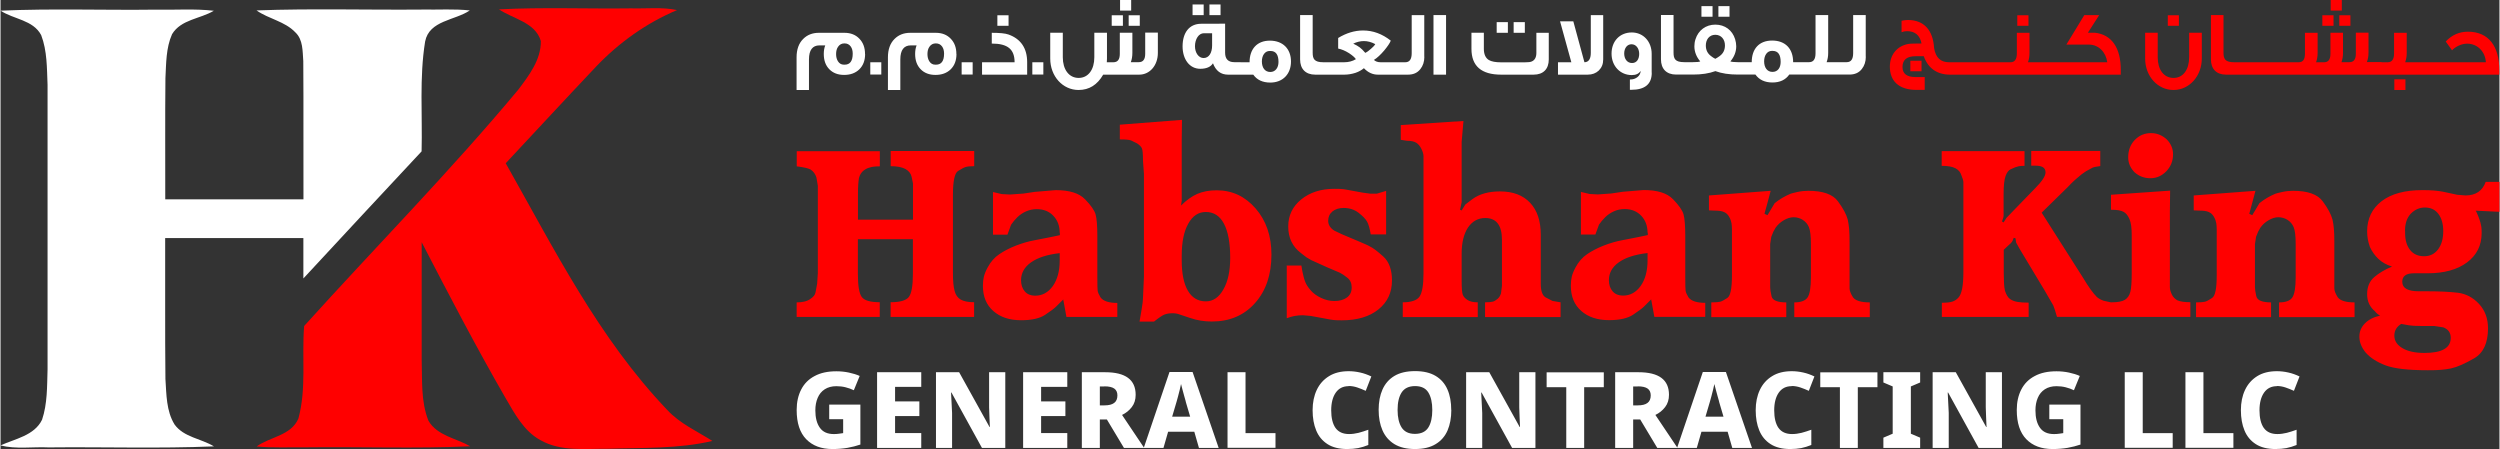 <?xml version="1.0" encoding="UTF-8"?>
<!DOCTYPE svg PUBLIC "-//W3C//DTD SVG 1.1//EN" "http://www.w3.org/Graphics/SVG/1.1/DTD/svg11.dtd">
<!-- Creator: CorelDRAW Standard 2024 (Evaluation Version) -->
<svg xmlns="http://www.w3.org/2000/svg" xml:space="preserve" width="4.454in" height="0.8in" version="1.1" style="shape-rendering:geometricPrecision; text-rendering:geometricPrecision; image-rendering:optimizeQuality; fill-rule:evenodd; clip-rule:evenodd"
viewBox="0 0 290.22 52.15"
 xmlns:xlink="http://www.w3.org/1999/xlink"
 xmlns:xodm="http://www.corel.com/coreldraw/odm/2003">
 <rect x="0" y="0" width="290.22" height="52.15" fill="#333333" stroke="none"/>
 <defs>
  <style type="text/css">
   <![CDATA[
    .fil1 {fill:red;fill-rule:nonzero}
    .fil0 {fill:white;fill-rule:nonzero}
   ]]>
  </style>
 </defs>
 <g id="__x0023_Layer_x0020_1">
  <g id="_1443552851680">
   <path class="fil0" d="M-0 1.24c6,-0.27 12.02,-0.04 18.03,-0.12 2.25,0.05 4.5,-0.13 6.74,0.13 -1.58,0.95 -3.81,1 -4.85,2.72 -0.71,1.6 -0.68,3.4 -0.77,5.11 -0.05,4.69 -0.01,9.38 -0.02,14.07 5.35,0 10.7,-0.01 16.05,0 -0.02,-5.34 0.02,-10.69 -0.02,-16.04 -0.09,-1.14 -0.01,-2.5 -0.92,-3.35 -1.22,-1.29 -3.09,-1.55 -4.51,-2.55 6.44,-0.24 12.91,-0.04 19.36,-0.1 1.8,0.03 3.61,-0.09 5.41,0.1 -1.71,1.17 -4.71,1.15 -5.19,3.61 -0.68,4.21 -0.3,8.51 -0.41,12.76 -4.58,4.92 -9.17,9.82 -13.73,14.76 0,-1.57 -0.01,-3.13 0,-4.69 -5.35,0 -10.7,0.01 -16.05,0 0.02,5.46 -0.03,10.91 0.03,16.37 0.12,1.78 0.09,3.71 1.06,5.28 1.08,1.49 3.08,1.63 4.57,2.54 -6.39,0.27 -12.79,0.05 -19.18,0.12 -1.87,-0.09 -3.78,0.23 -5.61,-0.23 1.7,-0.77 3.93,-1.14 4.83,-2.98 0.63,-1.87 0.58,-3.89 0.64,-5.85 0.01,-11.02 0.01,-22.04 0,-33.05 -0.08,-1.93 -0.04,-3.94 -0.74,-5.77 -0.94,-1.78 -3.21,-1.83 -4.73,-2.85z"/>
   <path class="fil1" d="M57.87 1.09c5.11,-0.27 10.24,-0.05 15.36,-0.12 1.78,0.05 3.58,-0.17 5.34,0.2 -3.56,1.5 -6.74,3.77 -9.4,6.56 -3.52,3.72 -7,7.49 -10.5,11.23 5.61,9.93 10.8,20.32 18.75,28.64 1.46,1.59 3.46,2.47 5.25,3.61 -3.98,0.94 -8.12,0.77 -12.18,0.91 -2.61,-0.02 -5.43,0.35 -7.8,-1.01 -1.93,-1.05 -2.98,-3.08 -4.05,-4.9 -3.42,-5.93 -6.58,-12 -9.73,-18.08 -0.01,4.52 0,9.03 -0,13.55 0.08,2.4 -0.12,4.92 0.79,7.19 1.03,1.75 3.22,2.02 4.85,2.96 -6.33,0.29 -12.69,0.04 -19.04,0.12 -1.92,-0.02 -3.85,0.08 -5.77,-0.1 1.57,-1.13 4.01,-1.26 4.85,-3.24 0.96,-3.5 0.38,-7.18 0.67,-10.75 8.27,-9.16 16.97,-17.97 24.88,-27.46 1.24,-1.65 2.64,-3.47 2.61,-5.64 -0.65,-2.18 -3.23,-2.56 -4.89,-3.69z"/>
  </g>
  <path class="fil1" d="M92.46 35.12c0.71,0 1.26,-0.14 1.63,-0.43 0.32,-0.21 0.51,-0.45 0.56,-0.73l0.19 -1.02 0.08 -1.23 0 -9.05 0 -0.43c0,-0.18 0,-0.39 0,-0.64l-0.16 -0.96c-0.12,-0.41 -0.35,-0.72 -0.68,-0.94 -0.25,-0.14 -0.79,-0.27 -1.61,-0.37l0 -1.76 9.65 0 0 1.76c-0.52,0 -0.9,0.04 -1.15,0.13 -0.25,0.05 -0.5,0.18 -0.75,0.37 -0.25,0.2 -0.43,0.49 -0.53,0.88 -0.04,0.25 -0.06,0.5 -0.08,0.76 -0.02,0.26 -0.03,0.65 -0.03,1.19l0 2.86 6.39 0 0 -2.86 0 -0.43 0 -0.91 -0.16 -0.78c-0.09,-0.39 -0.33,-0.69 -0.73,-0.91 -0.4,-0.21 -0.96,-0.32 -1.7,-0.32l0 -1.76 9.7 0 0 1.76c-0.45,0 -0.77,0.03 -0.98,0.09 -0.2,0.06 -0.5,0.22 -0.9,0.47 -0.39,0.25 -0.59,1.18 -0.59,2.78l0 9.05c0,0.91 0.06,1.6 0.19,2.08 0.12,0.48 0.36,0.82 0.71,1.02 0.35,0.2 0.87,0.31 1.56,0.31l0 1.71 -9.7 0 0 -1.71c1.09,0 1.79,-0.2 2.11,-0.6 0.32,-0.4 0.48,-1.3 0.48,-2.7l0 -4.02 -6.39 0 0 4.02c0,1.39 0.15,2.28 0.45,2.69 0.3,0.41 1,0.61 2.09,0.61l0 1.71 -9.65 0 0 -1.71zm30.55 -8.07c0,-0.8 -0.24,-1.46 -0.73,-1.98 -0.49,-0.52 -1.14,-0.78 -1.93,-0.78 -0.43,0 -0.83,0.08 -1.23,0.25 -0.39,0.17 -0.73,0.4 -1.02,0.68 -0.29,0.29 -0.54,0.58 -0.74,0.88l-0.42 1.15 -1.68 0 0 -4.95 1.02 0.24 0.96 0.05 1.55 -0.11 1.34 -0.2 2.41 -0.2c1.59,0 2.72,0.35 3.41,1.06 0.69,0.71 1.1,1.3 1.23,1.77 0.13,0.47 0.2,1.32 0.2,2.53l0 4.77c0,0.87 0.01,1.4 0.04,1.58 0.03,0.18 0.14,0.43 0.33,0.75 0.32,0.43 0.97,0.64 1.95,0.64l0 1.63 -5.91 0 -0.37 -2.03 -0.83 0.83c-0.21,0.21 -0.64,0.53 -1.27,0.95 -0.63,0.42 -1.56,0.63 -2.79,0.63 -1.34,0 -2.41,-0.35 -3.22,-1.06 -0.81,-0.7 -1.22,-1.68 -1.22,-2.93 0,-0.41 0.04,-0.76 0.11,-1.06 0.07,-0.29 0.21,-0.65 0.43,-1.06 0.35,-0.66 0.8,-1.18 1.35,-1.55 0.54,-0.37 1.19,-0.71 1.93,-1 0.75,-0.29 1.47,-0.5 2.19,-0.63l1.79 -0.35 1.14 -0.24 0 -0.29zm0 2.35c-1.44,0.16 -2.55,0.52 -3.33,1.07 -0.78,0.55 -1.16,1.25 -1.16,2.08 0,0.53 0.15,0.97 0.44,1.3 0.29,0.33 0.69,0.49 1.19,0.49 0.84,0 1.52,-0.37 2.06,-1.12 0.53,-0.75 0.8,-1.74 0.8,-2.97l0 -0.86zm6.98 -14.92l7.22 -0.56 -0.03 2.25 0 2.27 0 4.33 0 0.51 -0.08 0.59c0.61,-0.61 1.23,-1.06 1.88,-1.35 0.65,-0.28 1.4,-0.42 2.26,-0.42 1.8,0 3.31,0.71 4.53,2.12 1.22,1.41 1.83,3.19 1.83,5.34 0,2.33 -0.63,4.2 -1.9,5.63 -1.27,1.43 -2.94,2.15 -5.03,2.15 -0.89,0 -1.73,-0.14 -2.51,-0.41l-1.23 -0.41c-0.23,-0.09 -0.5,-0.14 -0.8,-0.14 -0.37,0 -0.69,0.05 -0.95,0.15 -0.26,0.1 -0.66,0.37 -1.22,0.82l-1.68 0c0.07,-0.39 0.16,-0.88 0.25,-1.47 0.1,-0.59 0.15,-1.01 0.15,-1.26l0.11 -2.46 0 -11.98 -0.11 -1.52c0,-0.75 -0.04,-1.22 -0.12,-1.42 -0.08,-0.2 -0.27,-0.39 -0.57,-0.59l-0.72 -0.35c-0.12,-0.04 -0.28,-0.06 -0.45,-0.08 -0.18,-0.02 -0.45,-0.03 -0.83,-0.03l0 -1.71zm7.19 15.77c0,1.52 0.24,2.7 0.72,3.52 0.48,0.82 1.18,1.23 2.08,1.23 0.84,0 1.52,-0.46 2.04,-1.39 0.53,-0.92 0.79,-2.14 0.79,-3.67 0,-1.72 -0.24,-3.03 -0.72,-3.95 -0.48,-0.91 -1.18,-1.37 -2.11,-1.37 -0.86,0 -1.54,0.45 -2.04,1.36 -0.51,0.9 -0.76,2.14 -0.76,3.72l0 0.53zm12.16 0.59l1.74 0 0.11 0.67c0.11,0.53 0.22,0.95 0.35,1.26 0.12,0.3 0.33,0.62 0.63,0.96 0.29,0.34 0.69,0.63 1.2,0.87 0.51,0.24 1.02,0.36 1.54,0.36 0.61,0 1.09,-0.14 1.46,-0.41 0.37,-0.28 0.55,-0.66 0.55,-1.16 0,-0.48 -0.16,-0.86 -0.49,-1.12 -0.33,-0.27 -0.62,-0.46 -0.87,-0.59l-1.5 -0.64 -1.84 -0.83c-0.25,-0.14 -0.44,-0.25 -0.56,-0.33 -0.12,-0.08 -0.33,-0.24 -0.61,-0.47 -1,-0.75 -1.5,-1.78 -1.5,-3.1 0,-1.28 0.5,-2.33 1.51,-3.15 1.01,-0.82 2.29,-1.23 3.84,-1.23 0.48,0 0.83,0.01 1.04,0.04 0.21,0.03 0.54,0.08 0.99,0.17l1.31 0.24 0.83 0.11c0.34,0 0.6,0 0.78,0l1.07 -0.32 0 5.05 -1.79 0c-0.11,-0.66 -0.24,-1.14 -0.41,-1.46 -0.17,-0.31 -0.5,-0.66 -0.99,-1.04 -0.49,-0.38 -1.07,-0.57 -1.75,-0.57 -0.53,0 -0.97,0.14 -1.3,0.41 -0.33,0.28 -0.49,0.64 -0.49,1.08 0,0.46 0.24,0.85 0.72,1.15l0.91 0.43 1.66 0.7c0.29,0.12 0.59,0.25 0.91,0.39 0.32,0.13 0.53,0.24 0.64,0.31 0.36,0.16 0.87,0.55 1.55,1.16 0.68,0.61 1.02,1.55 1.02,2.79 0,1.41 -0.53,2.53 -1.58,3.37 -1.05,0.84 -2.47,1.26 -4.25,1.26 -0.39,0 -0.69,-0.01 -0.91,-0.03 -0.21,-0.02 -0.59,-0.08 -1.12,-0.19l-1.58 -0.29 -0.91 -0.08c-0.68,0 -1.3,0.12 -1.87,0.35l0 -6.09zm13.26 -16.31l7.3 -0.48 -0.21 2.43 0 1.58 0 4.3 0 1.12 -0.19 0.88 0.19 0.08 0.43 -0.69 0.8 -0.61c0.82,-0.61 1.9,-0.91 3.23,-0.91 1.5,0 2.66,0.44 3.49,1.32 0.83,0.88 1.24,2.12 1.24,3.72l0 4.66 0 1.07c0,0.78 0.18,1.29 0.53,1.52l0.83 0.43 0.94 0.16 0 1.71 -8.77 0 0 -1.71c0.43,0 0.74,-0.03 0.91,-0.08 0.17,-0.05 0.35,-0.16 0.54,-0.32 0.19,-0.16 0.32,-0.37 0.4,-0.64l0.11 -0.86 0 -1.17 0 -4.19c0,-1.69 -0.65,-2.53 -1.94,-2.53 -0.83,0 -1.5,0.37 -2,1.1 -0.49,0.74 -0.74,1.75 -0.74,3.03l0 3.1c0,0.89 0.04,1.45 0.13,1.68 0.09,0.23 0.27,0.43 0.55,0.61 0.28,0.18 0.67,0.27 1.19,0.27l0 1.71 -8.71 0 0 -1.71c0.98,0 1.63,-0.22 1.94,-0.65 0.31,-0.44 0.47,-1.35 0.47,-2.74l0 -12.17 0 -1.39c0,-0.25 -0.08,-0.53 -0.24,-0.86 -0.16,-0.33 -0.36,-0.57 -0.6,-0.72 -0.24,-0.15 -0.6,-0.23 -1.08,-0.23l-0.72 -0.11 0 -1.71zm28.68 12.51c0,-0.8 -0.24,-1.46 -0.73,-1.98 -0.49,-0.52 -1.14,-0.78 -1.93,-0.78 -0.43,0 -0.83,0.08 -1.22,0.25 -0.39,0.17 -0.73,0.4 -1.02,0.68 -0.29,0.29 -0.54,0.58 -0.74,0.88l-0.42 1.15 -1.68 0 0 -4.95 1.02 0.24 0.96 0.05 1.55 -0.11 1.34 -0.2 2.41 -0.2c1.59,0 2.72,0.35 3.41,1.06 0.69,0.71 1.1,1.3 1.23,1.77 0.13,0.47 0.2,1.32 0.2,2.53l0 4.77c0,0.87 0.01,1.4 0.04,1.58 0.03,0.18 0.14,0.43 0.33,0.75 0.32,0.43 0.97,0.64 1.95,0.64l0 1.63 -5.91 0 -0.37 -2.03 -0.83 0.83c-0.21,0.21 -0.64,0.53 -1.27,0.95 -0.63,0.42 -1.56,0.63 -2.79,0.63 -1.34,0 -2.41,-0.35 -3.22,-1.06 -0.81,-0.7 -1.22,-1.68 -1.22,-2.93 0,-0.41 0.04,-0.76 0.11,-1.06 0.07,-0.29 0.21,-0.65 0.43,-1.06 0.35,-0.66 0.8,-1.18 1.35,-1.55 0.54,-0.37 1.19,-0.71 1.93,-1 0.75,-0.29 1.47,-0.5 2.19,-0.63l1.79 -0.35 1.14 -0.24 0 -0.29zm0 2.35c-1.44,0.16 -2.55,0.52 -3.33,1.07 -0.78,0.55 -1.16,1.25 -1.16,2.08 0,0.53 0.15,0.97 0.44,1.3 0.29,0.33 0.69,0.49 1.19,0.49 0.84,0 1.52,-0.37 2.06,-1.12 0.53,-0.75 0.8,-1.74 0.8,-2.97l0 -0.86zm7.14 -6.69l7.16 -0.54 -0.37 1.39 -0.35 1.28 0.35 0.16 0.83 -1.39c0.55,-0.45 1.17,-0.81 1.85,-1.1 0.14,-0.05 0.42,-0.12 0.83,-0.21 0.41,-0.09 0.82,-0.13 1.23,-0.13 1.7,0 2.85,0.41 3.44,1.22 0.6,0.81 0.98,1.52 1.14,2.13 0.07,0.3 0.12,0.66 0.16,1.07 0.04,0.41 0.05,0.94 0.05,1.58l0 4.42 0 0.91c0,0.27 0.13,0.61 0.4,1.04 0.29,0.39 0.94,0.59 1.95,0.59l0 1.71 -8.77 0 0 -1.71c0.77,0 1.28,-0.19 1.54,-0.57 0.26,-0.38 0.39,-1.16 0.39,-2.34l0 -3.88c0,-0.93 -0.08,-1.57 -0.23,-1.94 -0.15,-0.37 -0.4,-0.65 -0.74,-0.87 -0.15,-0.09 -0.3,-0.16 -0.48,-0.21 -0.17,-0.05 -0.36,-0.08 -0.55,-0.08 -0.38,0 -0.76,0.12 -1.15,0.35 -0.39,0.23 -0.71,0.52 -0.96,0.88l-0.25 0.45 -0.24 0.59 -0.13 0.85 0 1.04 0 2.72 0 1.25c0,0.23 0.05,0.58 0.16,1.05 0.11,0.47 0.68,0.71 1.71,0.71l0 1.71 -8.71 0 0 -1.71c0.5,0 0.85,-0.03 1.04,-0.08 0.2,-0.05 0.47,-0.2 0.83,-0.44 0.36,-0.24 0.53,-1.11 0.53,-2.61l0 -4.76 0 -0.61c0,-0.23 -0.02,-0.46 -0.05,-0.69 -0.04,-0.23 -0.12,-0.48 -0.27,-0.74 -0.14,-0.26 -0.34,-0.45 -0.59,-0.56 -0.25,-0.12 -0.62,-0.17 -1.12,-0.17l-0.64 -0.03 0 -1.72zm27.03 12.46c0.55,0 0.96,-0.04 1.23,-0.13 0.27,-0.09 0.5,-0.24 0.69,-0.45 0.2,-0.2 0.34,-0.55 0.44,-1.03 0.1,-0.48 0.15,-1.15 0.15,-2.01l0 -8.83 0 -0.45 0 -1.07c0,-0.19 -0.07,-0.45 -0.22,-0.8 -0.11,-0.37 -0.33,-0.65 -0.69,-0.84 -0.35,-0.19 -0.89,-0.29 -1.61,-0.29l0 -1.71 9.62 0 0 1.71c-0.3,0 -0.53,0.02 -0.68,0.05 -0.15,0.04 -0.29,0.08 -0.4,0.12 -0.12,0.04 -0.29,0.12 -0.53,0.23 -0.24,0.11 -0.44,0.37 -0.59,0.78 -0.15,0.41 -0.23,1.12 -0.23,2.13l0 1.62 0 0.83c0,0.15 -0.06,0.38 -0.19,0.7l0.19 0.11 0.32 -0.51 0.8 -0.83 2.57 -2.65c0.78,-0.79 1.18,-1.39 1.18,-1.81 0,-0.27 -0.09,-0.47 -0.29,-0.6 -0.19,-0.12 -0.49,-0.19 -0.91,-0.19l-0.46 0 0 -1.71 8.02 0 0 1.76c-0.45,0.05 -0.75,0.12 -0.91,0.19l-0.75 0.41c-0.32,0.2 -0.65,0.45 -0.98,0.75 -0.18,0.16 -0.3,0.27 -0.37,0.32 -0.23,0.21 -0.48,0.46 -0.75,0.75l-3.05 2.99 4.79 7.53c0.64,1.07 1.18,1.83 1.63,2.27 0.21,0.18 0.47,0.32 0.78,0.43l0.96 0.21 0 1.66 -6.38 0 -0.24 -0.8 -0.19 -0.53 -1.02 -1.76 -2.89 -4.81 -0.4 -0.72 -0.08 -0.51 -0.21 -0.05c-0.05,0.2 -0.12,0.35 -0.2,0.47 -0.08,0.12 -0.21,0.24 -0.39,0.39l-0.56 0.53 0 2.78c0,0.39 0.01,0.76 0.03,1.1 0.02,0.34 0.05,0.63 0.11,0.88 0.16,0.48 0.36,0.8 0.59,0.96 0.23,0.16 0.51,0.27 0.84,0.33 0.33,0.06 0.77,0.09 1.32,0.09l0 1.66 -10.08 0 0 -1.66zm19.65 -0.05l0.11 0c0.69,0 1.2,-0.1 1.51,-0.29 0.31,-0.2 0.52,-0.5 0.63,-0.92 0.11,-0.42 0.16,-1.16 0.16,-2.23l0 -4.35c0,-0.83 -0.08,-1.46 -0.26,-1.87 -0.17,-0.41 -0.4,-0.69 -0.69,-0.85 -0.29,-0.16 -0.78,-0.24 -1.46,-0.24l0 -1.74 6.87 -0.48 -0.03 2.43 0 0.67c0,0.17 0,0.35 0,0.53 0,0.25 0,0.44 0,0.56l0 5.49 0 1.52c0,0.25 0.07,0.53 0.22,0.84 0.14,0.31 0.37,0.55 0.67,0.71 0.34,0.14 0.84,0.21 1.49,0.21l0 1.71 -9.22 0 0 -1.71zm4.66 -19.65c0.67,0 1.27,0.24 1.81,0.72 0.49,0.5 0.74,1.08 0.74,1.74 0,0.77 -0.26,1.42 -0.77,1.96 -0.52,0.54 -1.14,0.82 -1.86,0.82 -0.71,0 -1.32,-0.23 -1.84,-0.69 -0.49,-0.5 -0.74,-1.08 -0.74,-1.74 0,-0.82 0.26,-1.49 0.77,-2.02 0.52,-0.53 1.14,-0.79 1.89,-0.79zm4.96 7.24l7.16 -0.54 -0.37 1.39 -0.35 1.28 0.35 0.16 0.83 -1.39c0.55,-0.45 1.17,-0.81 1.85,-1.1 0.14,-0.05 0.42,-0.12 0.83,-0.21 0.41,-0.09 0.82,-0.13 1.23,-0.13 1.7,0 2.85,0.41 3.44,1.22 0.6,0.81 0.98,1.52 1.14,2.13 0.07,0.3 0.12,0.66 0.16,1.07 0.04,0.41 0.05,0.94 0.05,1.58l0 4.42 0 0.91c0,0.27 0.13,0.61 0.4,1.04 0.29,0.39 0.94,0.59 1.95,0.59l0 1.71 -8.77 0 0 -1.71c0.77,0 1.28,-0.19 1.54,-0.57 0.26,-0.38 0.39,-1.16 0.39,-2.34l0 -3.88c0,-0.93 -0.08,-1.57 -0.23,-1.94 -0.15,-0.37 -0.4,-0.65 -0.74,-0.87 -0.15,-0.09 -0.3,-0.16 -0.48,-0.21 -0.17,-0.05 -0.36,-0.08 -0.55,-0.08 -0.38,0 -0.76,0.12 -1.15,0.35 -0.39,0.23 -0.71,0.52 -0.96,0.88l-0.25 0.45 -0.24 0.59 -0.13 0.85 0 1.04 0 2.72 0 1.25c0,0.23 0.05,0.58 0.16,1.05 0.11,0.47 0.68,0.71 1.71,0.71l0 1.71 -8.71 0 0 -1.71c0.5,0 0.85,-0.03 1.04,-0.08 0.2,-0.05 0.47,-0.2 0.83,-0.44 0.36,-0.24 0.53,-1.11 0.53,-2.61l0 -4.76 0 -0.61c0,-0.23 -0.02,-0.46 -0.05,-0.69 -0.04,-0.23 -0.12,-0.48 -0.27,-0.74 -0.14,-0.26 -0.34,-0.45 -0.59,-0.56 -0.25,-0.12 -0.62,-0.17 -1.12,-0.17l-0.64 -0.03 0 -1.72zm21.04 13.45c-0.61,-0.5 -0.91,-1.16 -0.91,-1.98 0,-0.86 0.28,-1.52 0.83,-1.99 0.55,-0.47 1.24,-0.88 2.06,-1.22 -0.66,-0.21 -1.19,-0.51 -1.59,-0.9 -0.4,-0.38 -0.73,-0.84 -0.98,-1.38 -0.21,-0.59 -0.32,-1.18 -0.32,-1.79 0,-1.5 0.57,-2.67 1.69,-3.53 1.13,-0.86 2.71,-1.28 4.74,-1.28 0.96,0 1.76,0.06 2.4,0.19l1.63 0.35 0.96 0.08c1.19,0 1.98,-0.53 2.35,-1.58l1.6 0 0 3.48 -2.75 -0.13c0.11,0.21 0.21,0.45 0.31,0.7 0.1,0.25 0.17,0.48 0.23,0.68 0.05,0.19 0.09,0.37 0.11,0.52 0.02,0.15 0.03,0.38 0.03,0.7 0,1.43 -0.57,2.57 -1.7,3.41 -1.13,0.84 -2.66,1.26 -4.58,1.26l-0.27 0 -1.12 0 -0.21 0c-0.89,0 -1.34,0.33 -1.34,0.99 0,0.73 0.64,1.1 1.92,1.1l1.04 0c1.39,0 2.56,0.06 3.5,0.17 0.94,0.12 1.76,0.55 2.46,1.3 0.69,0.75 1.04,1.69 1.04,2.83 0,1.69 -0.53,2.85 -1.6,3.48 -1.07,0.62 -1.97,1.02 -2.7,1.18 -0.34,0.07 -0.71,0.12 -1.12,0.16 -0.41,0.04 -0.94,0.05 -1.58,0.05 -2.26,0 -3.89,-0.19 -4.88,-0.56 -0.99,-0.37 -1.76,-0.86 -2.31,-1.47 -0.5,-0.61 -0.75,-1.23 -0.75,-1.87 0,-0.59 0.21,-1.1 0.64,-1.54 0.43,-0.44 1.02,-0.74 1.76,-0.9 -0.27,-0.16 -0.46,-0.33 -0.59,-0.51zm3.5 -9.36l0 0.27c0,0.82 0.19,1.47 0.57,1.96 0.38,0.49 0.93,0.74 1.64,0.74 0.68,0 1.22,-0.27 1.62,-0.8 0.4,-0.53 0.6,-1.24 0.6,-2.11 0,-0.84 -0.19,-1.51 -0.56,-2 -0.37,-0.5 -0.9,-0.75 -1.58,-0.75 -0.62,0 -1.18,0.25 -1.66,0.75 -0.43,0.48 -0.64,1.13 -0.64,1.95zm-0.45 10.83c-0.53,0.32 -0.8,0.78 -0.8,1.36 0,0.61 0.32,1.09 0.95,1.46 0.63,0.37 1.48,0.55 2.55,0.55 2.03,0 3.05,-0.58 3.05,-1.75 0,-0.6 -0.29,-1 -0.86,-1.22l-1.06 -0.16 -1.22 0 -0.29 0c-0.69,0 -1.16,-0.03 -1.43,-0.08l-0.89 -0.16z"/>
  <path class="fil0" d="M96.23 46.99l3.63 0 0 4.64c-0.46,0.16 -0.96,0.28 -1.49,0.38 -0.54,0.09 -1.12,0.14 -1.75,0.14 -1.3,0 -2.31,-0.38 -3.05,-1.14 -0.74,-0.76 -1.11,-1.89 -1.11,-3.39 0,-0.92 0.18,-1.72 0.53,-2.39 0.35,-0.68 0.87,-1.2 1.56,-1.56 0.68,-0.37 1.52,-0.55 2.52,-0.55 0.5,0 0.99,0.05 1.46,0.15 0.47,0.1 0.89,0.23 1.25,0.39l-0.68 1.66c-0.29,-0.14 -0.6,-0.25 -0.95,-0.34 -0.34,-0.09 -0.71,-0.13 -1.08,-0.13 -0.53,0 -0.98,0.12 -1.35,0.36 -0.37,0.24 -0.64,0.57 -0.82,1 -0.18,0.42 -0.27,0.9 -0.27,1.45 0,0.84 0.17,1.52 0.52,2.01 0.35,0.5 0.89,0.74 1.63,0.74 0.2,0 0.4,-0.01 0.59,-0.04 0.19,-0.02 0.35,-0.05 0.49,-0.07l0 -1.62 -1.62 0 0 -1.69zm10.7 5.03l-5.13 0 0 -8.79 5.13 0 0 1.7 -3.04 0 0 1.69 2.82 0 0 1.7 -2.82 0 0 1.98 3.04 0 0 1.72zm9.76 0l-2.71 0 -3.54 -6.43 -0.05 0c0.02,0.35 0.03,0.74 0.06,1.17 0.02,0.43 0.04,0.83 0.06,1.2l0 4.06 -1.87 0 0 -8.79 2.69 0 3.53 6.36 0.04 0c-0.02,-0.35 -0.03,-0.73 -0.05,-1.14 -0.02,-0.41 -0.03,-0.79 -0.04,-1.15l0 -4.07 1.88 0 0 8.79zm7.2 0l-5.13 0 0 -8.79 5.13 0 0 1.7 -3.04 0 0 1.69 2.82 0 0 1.7 -2.82 0 0 1.98 3.04 0 0 1.72zm4.4 -8.79c2.36,0 3.54,0.87 3.54,2.62 0,0.57 -0.15,1.04 -0.45,1.43 -0.3,0.39 -0.67,0.69 -1.13,0.91l2.57 3.83 -2.35 0 -1.98 -3.3 -0.82 0 0 3.3 -2.09 0 0 -8.79 2.71 0zm-0.09 1.65l-0.53 0 0 2.2 0.53 0c0.5,0 0.88,-0.09 1.13,-0.28 0.25,-0.18 0.38,-0.48 0.38,-0.88 0,-0.35 -0.12,-0.62 -0.36,-0.79 -0.24,-0.17 -0.62,-0.26 -1.14,-0.26zm10.98 7.14l-0.54 -1.88 -3.04 0 -0.54 1.88 -2.29 0 2.99 -8.82 2.68 0 3.03 8.82 -2.29 0zm-1.53 -5.39c-0.04,-0.15 -0.1,-0.35 -0.17,-0.6 -0.07,-0.25 -0.14,-0.51 -0.21,-0.77 -0.07,-0.26 -0.13,-0.48 -0.17,-0.66 -0.03,0.18 -0.08,0.4 -0.15,0.67 -0.07,0.27 -0.14,0.52 -0.2,0.78 -0.07,0.25 -0.12,0.44 -0.16,0.58l-0.52 1.76 2.09 0 -0.52 -1.76zm4.85 5.39l0 -8.79 2.09 0 0 7.07 3.48 0 0 1.71 -5.57 0zm14.06 -7.17c-0.64,0 -1.14,0.25 -1.49,0.75 -0.35,0.5 -0.53,1.19 -0.53,2.05 0,0.89 0.17,1.58 0.5,2.05 0.34,0.47 0.86,0.71 1.57,0.71 0.37,0 0.73,-0.05 1.1,-0.14 0.36,-0.09 0.74,-0.22 1.14,-0.36l0 1.77c-0.39,0.16 -0.79,0.28 -1.18,0.36 -0.39,0.07 -0.81,0.11 -1.27,0.11 -0.94,0 -1.7,-0.19 -2.29,-0.57 -0.59,-0.38 -1.03,-0.9 -1.31,-1.58 -0.28,-0.67 -0.42,-1.46 -0.42,-2.36 0,-0.89 0.16,-1.67 0.48,-2.35 0.32,-0.68 0.79,-1.21 1.42,-1.6 0.62,-0.39 1.39,-0.58 2.29,-0.58 0.43,0 0.87,0.05 1.32,0.15 0.46,0.1 0.89,0.26 1.31,0.46l-0.65 1.67c-0.33,-0.15 -0.66,-0.28 -0.98,-0.39 -0.33,-0.11 -0.66,-0.17 -1.01,-0.17zm11.93 2.77c0,0.91 -0.15,1.7 -0.44,2.38 -0.3,0.68 -0.75,1.2 -1.38,1.58 -0.62,0.38 -1.42,0.57 -2.4,0.57 -0.97,0 -1.76,-0.19 -2.39,-0.57 -0.62,-0.38 -1.08,-0.91 -1.38,-1.59 -0.3,-0.68 -0.45,-1.48 -0.45,-2.39 0,-0.91 0.15,-1.7 0.45,-2.37 0.3,-0.67 0.76,-1.2 1.38,-1.57 0.62,-0.37 1.42,-0.56 2.4,-0.56 0.98,0 1.77,0.19 2.39,0.56 0.62,0.37 1.08,0.9 1.37,1.57 0.3,0.68 0.44,1.47 0.44,2.38zm-6.24 0c0,0.86 0.16,1.54 0.47,2.03 0.32,0.49 0.83,0.74 1.54,0.74 0.73,0 1.25,-0.25 1.56,-0.74 0.31,-0.49 0.46,-1.17 0.46,-2.03 0,-0.86 -0.15,-1.54 -0.46,-2.04 -0.31,-0.5 -0.82,-0.74 -1.54,-0.74 -0.72,0 -1.24,0.25 -1.56,0.74 -0.32,0.5 -0.47,1.17 -0.47,2.04zm16.01 4.4l-2.71 0 -3.54 -6.43 -0.05 0c0.02,0.35 0.03,0.74 0.06,1.17 0.02,0.43 0.04,0.83 0.06,1.2l0 4.06 -1.87 0 0 -8.79 2.69 0 3.53 6.36 0.04 0c-0.02,-0.35 -0.03,-0.73 -0.05,-1.14 -0.02,-0.41 -0.03,-0.79 -0.04,-1.15l0 -4.07 1.88 0 0 8.79zm5.67 0l-2.09 0 0 -7.05 -2.28 0 0 -1.73 6.64 0 0 1.73 -2.28 0 0 7.05zm6.3 -8.79c2.36,0 3.54,0.87 3.54,2.62 0,0.57 -0.15,1.04 -0.45,1.43 -0.3,0.39 -0.67,0.69 -1.13,0.91l2.57 3.83 -2.35 0 -1.98 -3.3 -0.82 0 0 3.3 -2.09 0 0 -8.79 2.71 0zm-0.09 1.65l-0.53 0 0 2.2 0.53 0c0.5,0 0.88,-0.09 1.13,-0.28 0.25,-0.18 0.38,-0.48 0.38,-0.88 0,-0.35 -0.12,-0.62 -0.36,-0.79 -0.24,-0.17 -0.62,-0.26 -1.14,-0.26zm10.98 7.14l-0.54 -1.88 -3.04 0 -0.54 1.88 -2.29 0 2.99 -8.82 2.68 0 3.03 8.82 -2.29 0zm-1.53 -5.39c-0.04,-0.15 -0.1,-0.35 -0.17,-0.6 -0.07,-0.25 -0.14,-0.51 -0.21,-0.77 -0.07,-0.26 -0.13,-0.48 -0.17,-0.66 -0.03,0.18 -0.08,0.4 -0.15,0.67 -0.07,0.27 -0.14,0.52 -0.2,0.78 -0.07,0.25 -0.12,0.44 -0.16,0.58l-0.52 1.76 2.09 0 -0.52 -1.76zm8.42 -1.78c-0.64,0 -1.14,0.25 -1.49,0.75 -0.35,0.5 -0.53,1.19 -0.53,2.05 0,0.89 0.17,1.58 0.5,2.05 0.34,0.47 0.86,0.71 1.57,0.71 0.37,0 0.73,-0.05 1.1,-0.14 0.36,-0.09 0.74,-0.22 1.14,-0.36l0 1.77c-0.39,0.16 -0.79,0.28 -1.17,0.36 -0.39,0.07 -0.81,0.11 -1.27,0.11 -0.94,0 -1.7,-0.19 -2.29,-0.57 -0.59,-0.38 -1.03,-0.9 -1.31,-1.58 -0.28,-0.67 -0.42,-1.46 -0.42,-2.36 0,-0.89 0.16,-1.67 0.48,-2.35 0.32,-0.68 0.79,-1.21 1.42,-1.6 0.62,-0.39 1.39,-0.58 2.29,-0.58 0.43,0 0.87,0.05 1.32,0.15 0.46,0.1 0.89,0.26 1.31,0.46l-0.65 1.67c-0.33,-0.15 -0.66,-0.28 -0.98,-0.39 -0.33,-0.11 -0.66,-0.17 -1.01,-0.17zm7.7 7.17l-2.09 0 0 -7.05 -2.28 0 0 -1.73 6.64 0 0 1.73 -2.28 0 0 7.05zm7.23 0l-4.27 0 0 -1.19 1.08 -0.46 0 -5.49 -1.08 -0.46 0 -1.19 4.27 0 0 1.19 -1.08 0.46 0 5.49 1.08 0.46 0 1.19zm9.5 0l-2.71 0 -3.54 -6.43 -0.05 0c0.02,0.35 0.03,0.74 0.06,1.17 0.02,0.43 0.04,0.83 0.06,1.2l0 4.06 -1.87 0 0 -8.79 2.69 0 3.53 6.36 0.04 0c-0.02,-0.35 -0.03,-0.73 -0.05,-1.14 -0.02,-0.41 -0.03,-0.79 -0.04,-1.15l0 -4.07 1.88 0 0 8.79zm5.49 -5.03l3.63 0 0 4.64c-0.46,0.16 -0.96,0.28 -1.49,0.38 -0.54,0.09 -1.12,0.14 -1.75,0.14 -1.3,0 -2.31,-0.38 -3.05,-1.14 -0.74,-0.76 -1.11,-1.89 -1.11,-3.39 0,-0.92 0.18,-1.72 0.53,-2.39 0.35,-0.68 0.87,-1.2 1.56,-1.56 0.68,-0.37 1.52,-0.55 2.52,-0.55 0.5,0 0.99,0.05 1.46,0.15 0.47,0.1 0.89,0.23 1.25,0.39l-0.68 1.66c-0.29,-0.14 -0.6,-0.25 -0.95,-0.34 -0.34,-0.09 -0.71,-0.13 -1.08,-0.13 -0.53,0 -0.98,0.12 -1.35,0.36 -0.37,0.24 -0.64,0.57 -0.82,1 -0.18,0.42 -0.27,0.9 -0.27,1.45 0,0.84 0.17,1.52 0.52,2.01 0.35,0.5 0.89,0.74 1.63,0.74 0.2,0 0.4,-0.01 0.59,-0.04 0.19,-0.02 0.35,-0.05 0.49,-0.07l0 -1.62 -1.62 0 0 -1.69zm8.77 5.03l0 -8.79 2.09 0 0 7.07 3.48 0 0 1.71 -5.57 0zm7.05 0l0 -8.79 2.09 0 0 7.07 3.48 0 0 1.71 -5.57 0zm10.62 -7.17c-0.64,0 -1.14,0.25 -1.49,0.75 -0.35,0.5 -0.53,1.19 -0.53,2.05 0,0.89 0.17,1.58 0.5,2.05 0.34,0.47 0.86,0.71 1.57,0.71 0.37,0 0.73,-0.05 1.1,-0.14 0.36,-0.09 0.74,-0.22 1.14,-0.36l0 1.77c-0.39,0.16 -0.79,0.28 -1.18,0.36 -0.39,0.07 -0.81,0.11 -1.27,0.11 -0.94,0 -1.7,-0.19 -2.29,-0.57 -0.59,-0.38 -1.03,-0.9 -1.31,-1.58 -0.28,-0.67 -0.42,-1.46 -0.42,-2.36 0,-0.89 0.16,-1.67 0.48,-2.35 0.32,-0.68 0.79,-1.21 1.41,-1.6 0.62,-0.39 1.39,-0.58 2.29,-0.58 0.43,0 0.87,0.05 1.32,0.15 0.46,0.1 0.89,0.26 1.31,0.46l-0.65 1.67c-0.33,-0.15 -0.66,-0.28 -0.98,-0.39 -0.33,-0.11 -0.66,-0.17 -1.01,-0.17z"/>
  <g id="_1443552839056">
   <path class="fil0" d="M100.41 6.27c0,0.76 -0.23,1.35 -0.68,1.79 -0.45,0.43 -1.03,0.64 -1.76,0.64 -0.72,0 -1.29,-0.22 -1.72,-0.66 -0.43,-0.44 -0.64,-1.03 -0.64,-1.77 0,-0.36 0.05,-0.7 0.17,-1l-0.67 0c-0.81,0 -1.22,0.55 -1.22,1.63l0 3.55 -1.44 0 0 -3.79c0,-0.92 0.26,-1.64 0.77,-2.14 0.47,-0.47 1.07,-0.71 1.82,-0.71l2.97 0c0.72,0 1.3,0.23 1.73,0.68 0.44,0.45 0.66,1.04 0.66,1.78zm-1.44 -0.04c0,-0.33 -0.07,-0.61 -0.23,-0.83 -0.18,-0.25 -0.42,-0.36 -0.73,-0.36 -0.32,0 -0.56,0.13 -0.74,0.39 -0.16,0.23 -0.23,0.51 -0.23,0.85 0,0.33 0.07,0.6 0.21,0.83 0.17,0.27 0.4,0.4 0.69,0.4l0.1 0c0.61,0 0.93,-0.42 0.93,-1.27zm3.32 2.43l-1.28 0 0 -1.43 1.28 0 0 1.43zm8.73 -2.39c0,0.76 -0.23,1.35 -0.68,1.79 -0.45,0.43 -1.03,0.64 -1.76,0.64 -0.72,0 -1.29,-0.22 -1.72,-0.66 -0.43,-0.44 -0.64,-1.03 -0.64,-1.77 0,-0.36 0.05,-0.7 0.17,-1l-0.67 0c-0.81,0 -1.22,0.55 -1.22,1.63l0 3.55 -1.44 0 0 -3.79c0,-0.92 0.26,-1.64 0.77,-2.14 0.47,-0.47 1.07,-0.71 1.82,-0.71l2.97 0c0.72,0 1.3,0.23 1.73,0.68 0.44,0.45 0.66,1.04 0.66,1.78zm-1.44 -0.04c0,-0.33 -0.07,-0.61 -0.23,-0.83 -0.18,-0.25 -0.42,-0.36 -0.73,-0.36 -0.32,0 -0.56,0.13 -0.74,0.39 -0.16,0.23 -0.23,0.51 -0.23,0.85 0,0.33 0.07,0.6 0.21,0.83 0.17,0.27 0.4,0.4 0.69,0.4l0.1 0c0.61,0 0.93,-0.42 0.93,-1.27zm3.32 2.43l-1.28 0 0 -1.43 1.28 0 0 1.43zm4.17 -5.66l-1.3 0 0 -1.23 1.3 0 0 1.23zm2.16 5.67l-5.24 0 0 -1.44 3.78 0c0,-1.5 -0.79,-2.17 -2.65,-2.17l0 -1.25c0.92,0 1.56,0.06 1.95,0.2 1.42,0.51 2.16,1.59 2.16,3.21l0 1.45zm1.88 -0.01l-1.28 0 0 -1.43 1.28 0 0 1.43zm9.24 -5.66l-1.3 0 0 -1.23 1.3 0 0 1.23zm0.96 -1.77l-1.29 0 0 -1.23 1.29 0 0 1.23zm1 1.77l-1.29 0 0 -1.23 1.29 0 0 1.23zm2.1 3.14c0,1.47 -0.95,2.53 -2.16,2.53l-4.19 0c-0.68,1.18 -1.62,1.78 -2.86,1.78 -1.84,0 -3.29,-1.59 -3.29,-3.65l0 -3 1.46 0 0 2.86c0,1.38 0.69,2.39 1.84,2.39 1.13,0 1.82,-0.98 1.82,-2.39l0 -2.86 1.47 0 0 3c0,0.15 -0.01,0.29 -0.02,0.43l0.77 0c0.49,0 0.74,-0.32 0.74,-0.97l0 -2.46 1.46 0 0 2.34c0,0.4 -0.06,0.76 -0.18,1.08l0.93 0c0.49,0 0.74,-0.32 0.74,-0.97l0 -2.46 1.47 0 0 2.33zm7.28 -4.38l-1.29 0 0 -1.24 1.29 0 0 1.24zm-1.96 0l-1.29 0 0 -1.24 1.29 0 0 1.24zm4.3 6.91l-1.47 0c-0.83,0 -1.42,-0.44 -1.75,-1.32 -0.26,0.42 -0.76,0.64 -1.48,0.64 -1.25,0 -2.05,-1.12 -2.05,-2.6 0,-1.6 0.78,-2.63 2.16,-2.63 0,-0.01 0.93,-0.01 2.78,-0.01l0 3.38c0,0.71 0.35,1.09 1.06,1.09l0.75 0 0 1.44zm-3.32 -3.39l0 -1.42 -0.96 0c-0.59,0 -1.03,0.68 -1.03,1.51 0,0.75 0.42,1.37 1,1.37 0.62,0 0.99,-0.59 0.99,-1.47zm9.16 1.87c0,1.44 -0.94,2.44 -2.4,2.44 -0.89,0 -1.55,-0.31 -1.98,-0.92l-1.88 0 0 -1.44 1.45 0c0,-1.53 0.86,-2.51 2.36,-2.51 1.5,0 2.45,0.95 2.45,2.42zm-1.45 0.05c0,-0.85 -0.31,-1.28 -0.93,-1.28l-0.1 0c-0.53,0 -0.9,0.5 -0.9,1.21 0,0.73 0.35,1.23 0.98,1.23 0.57,0 0.95,-0.47 0.95,-1.17zm5.65 1.47l-1.38 0c-1.12,0 -1.76,-0.66 -1.76,-1.77l0 -5.15 1.46 0 0 4.36c0,0.73 0.18,1.12 1.25,1.12l0.43 0 0 1.44zm8.58 0l-2.69 0c-0.6,0 -1.15,-0.25 -1.62,-0.75 -0.25,0.21 -0.57,0.4 -0.98,0.54 -0.44,0.14 -0.87,0.21 -1.29,0.21l-2.29 0 0 -1.44 2.27 0c0.51,0 0.97,-0.12 1.36,-0.36 -0.16,-0.23 -0.43,-0.45 -0.79,-0.69 -0.44,-0.28 -0.87,-0.46 -1.27,-0.54l0 -1.23c0.95,-0.58 1.92,-0.87 2.89,-0.87 1.16,0 2.23,0.4 3.22,1.18 -0.11,0.29 -0.38,0.68 -0.76,1.14 -0.43,0.5 -0.82,0.87 -1.2,1.1 0.19,0.18 0.45,0.27 0.78,0.27l2.38 0 0 1.44zm-3 -3.55c-0.45,-0.24 -0.89,-0.35 -1.31,-0.35 -0.42,0 -0.83,0.1 -1.24,0.3 0.31,0.14 0.56,0.29 0.75,0.43 0.19,0.14 0.41,0.35 0.65,0.64 0.21,-0.1 0.44,-0.27 0.68,-0.49 0.22,-0.19 0.39,-0.36 0.48,-0.53zm5.71 1.48c0,0.57 -0.16,1.04 -0.46,1.42 -0.34,0.44 -0.82,0.65 -1.44,0.65l-1.38 0 0 -1.44 1.07 0c0.49,0 0.74,-0.35 0.74,-1.05l0 -4.42 1.46 0 0 4.84zm2.52 2.07l-1.46 0 0 -6.92 1.46 0 0 6.92zm9.15 -4.86l-1.3 0 0 -1.24 1.3 0 0 1.24zm-1.97 0l-1.3 0 0 -1.24 1.3 0 0 1.24zm4.75 3.09c0,1.12 -0.64,1.77 -1.76,1.77l-3.77 0c-2.3,0 -3.45,-1 -3.45,-3l0 -1.87 1.44 0 0 1.87c0,0.63 0.2,1.07 0.58,1.3 0.3,0.18 0.78,0.27 1.46,0.27l2.69 0c0.42,0 0.7,-0.03 0.85,-0.11 0.34,-0.15 0.52,-0.48 0.52,-0.99l0 -2.33 1.44 0 0 3.09zm6.32 0.01c0,0.53 -0.17,0.94 -0.51,1.28 -0.34,0.32 -0.77,0.48 -1.28,0.48l-3.46 0 0 -1.44 1.55 0 -1.31 -4.75 1.54 0 1.29 4.75c0.49,-0.01 0.74,-0.38 0.74,-1.09l0 -4.38 1.44 0 0 5.15zm5.64 1.54c0,1.32 -0.79,1.98 -2.39,1.98l-0.15 0 0 -1.2 0.09 0c0.58,0 1.16,-0.42 1.16,-1 -0.2,0.33 -0.54,0.49 -1.03,0.49 -1.34,0 -2.35,-1.05 -2.35,-2.49 0,-1.47 0.98,-2.46 2.35,-2.46 1.34,0 2.31,1.06 2.31,2.48l0 2.19zm-1.46 -2.19c0,-0.65 -0.37,-1.12 -0.89,-1.12 -0.51,0 -0.85,0.45 -0.85,1.08 0,0.6 0.33,1.1 0.91,1.1 0.52,0 0.83,-0.42 0.83,-1.07zm5.67 2.4l-1.38 0c-1.12,0 -1.76,-0.66 -1.76,-1.77l0 -5.15 1.46 0 0 4.36c0,0.73 0.18,1.12 1.25,1.12l0.43 0 0 1.44zm4.82 -6.72l-1.29 0 0 -1.23 1.29 0 0 1.23zm-1.97 0l-1.29 0 0 -1.23 1.29 0 0 1.23zm3.78 6.72l-0.84 0c-1.01,0 -1.88,-0.13 -2.61,-0.4 -0.73,0.27 -1.6,0.4 -2.61,0.4l-0.95 0 0 -1.44 0.95 0c0.46,0 0.74,-0.03 0.85,-0.09 -0.45,-0.53 -0.68,-1.12 -0.68,-1.76 0,-0.27 0.04,-0.55 0.13,-0.82 0.33,-1.04 1.21,-1.69 2.3,-1.69 1.12,0 1.98,0.65 2.3,1.69 0.08,0.27 0.13,0.55 0.13,0.82 0,0.64 -0.23,1.23 -0.68,1.76 0.12,0.05 0.41,0.09 0.85,0.09l0.84 0 0 1.44zm-2.94 -2.16c0.41,-0.3 0.6,-0.71 0.6,-1.23 0,-0.68 -0.42,-1.23 -1.12,-1.23 -0.34,0 -0.62,0.13 -0.83,0.38 -0.18,0.24 -0.27,0.53 -0.27,0.86 0,0.53 0.2,0.93 0.6,1.23 0.17,0.13 0.33,0.24 0.5,0.32 0.17,-0.09 0.33,-0.19 0.51,-0.32zm9.74 2.16l-1.67 0c-0.43,0.61 -1.08,0.92 -1.95,0.92 -0.89,0 -1.54,-0.31 -1.98,-0.92l-1.6 0 0 -1.44 1.17 0c0,-1.54 0.85,-2.51 2.37,-2.51 1.52,0 2.44,0.93 2.44,2.51l1.22 0 0 1.44zm-2.67 -1.47c0,-0.85 -0.31,-1.28 -0.93,-1.28l-0.1 0c-0.53,0 -0.89,0.51 -0.89,1.21 0,0.72 0.35,1.23 0.97,1.23 0.59,0 0.95,-0.45 0.95,-1.17zm7.05 1.47l-4.73 0 0 -1.44 0.99 0c0.49,0 0.74,-0.34 0.74,-1.03l0 -4.44 1.47 0 0 4.39c0,0.4 -0.06,0.75 -0.18,1.08l1.71 0 0 1.44zm2.84 -2.07c0,0.57 -0.16,1.04 -0.46,1.42 -0.34,0.44 -0.82,0.65 -1.44,0.65l-1.38 0 0 -1.44 1.07 0c0.49,0 0.74,-0.35 0.74,-1.05l0 -4.42 1.46 0 0 4.84z"/>
   <path class="fil1" d="M226.49 8.67l-0.08 0c-1.51,0 -2.56,-0.75 -3.05,-2.14l-0.96 0c-1.01,0 -1.51,0.42 -1.51,1.25 0,0.78 0.5,1.17 1.51,1.17l1.07 0 0 1.49 -0.97 0c-2.03,0 -3.08,-1.03 -3.08,-2.69 0,-1.4 0.84,-2.42 2.17,-2.65 0.24,-0.04 0.74,-0.04 1.51,-0.05 -0.19,-0.95 -0.75,-1.43 -1.68,-1.43 -0.23,0 -0.44,0.04 -0.64,0.12l0 -1.33c0.24,-0.05 0.49,-0.09 0.73,-0.09 1.87,0 2.93,1.18 3.05,3.27 0.19,1.12 0.77,1.64 1.74,1.64l0.18 0 0 1.44zm-3.39 -0.39l-1.3 0 0 -1.23 1.3 0 0 1.23zm5.43 0.39l-2.23 0 0 -1.44 2.23 0 0 1.44zm2.06 0l-2.23 0 0 -1.44 2.23 0 0 1.44zm2.06 0l-2.23 0 0 -1.44 2.23 0 0 1.44zm2.87 -5.67l-1.3 0 0 -1.23 1.3 0 0 1.23zm1.65 5.67l-4.7 0 0 -1.44 0.96 0c0.49,0 0.74,-0.34 0.74,-1.03l0 -2.39 1.47 0 0 2.34c0,0.4 -0.06,0.75 -0.18,1.08l1.71 0 0 1.44zm2.03 0l-2.23 0 0 -1.44 2.23 0 0 1.44zm7.06 0l-7.59 0 0 -1.44 6 0c-0.15,-1.17 -1.01,-2.05 -2.12,-2.05l-2.63 0 2.08 -3.42 1.73 0 -1.31 2.04 0.8 0c1.99,0.21 3.02,1.79 3.02,4.31l0 0.56zm6.73 -5.67l-1.29 0 0 -1.23 1.29 0 0 1.23zm-3.93 0.8l1.47 0 0 2.86c0,1.39 0.68,2.39 1.84,2.39 1.14,0 1.81,-1 1.81,-2.39l0 -2.86 1.47 0 0 3c0,1.99 -1.41,3.65 -3.29,3.65 -1.83,0 -3.29,-1.59 -3.29,-3.65l0 -3zm10.79 4.87l-1.38 0c-1.12,0 -1.76,-0.66 -1.76,-1.77l0 -5.15 1.46 0 0 4.36c0,0.73 0.18,1.12 1.25,1.12l0.43 0 0 1.44zm2.02 0l-2.23 0 0 -1.44 2.23 0 0 1.44zm2.06 0l-2.23 0 0 -1.44 2.23 0 0 1.44zm2.06 0l-2.23 0 0 -1.44 2.23 0 0 1.44zm10.54 0l-10.95 0 0 -1.44 1.31 0c0.48,0 0.74,-0.27 0.74,-1.02l0 -2.4 1.47 0 0 2.34c0,0.4 -0.06,0.76 -0.18,1.08l0.93 0c0.49,0 0.74,-0.32 0.74,-0.97l0 -2.46 1.46 0 0 2.34c0,0.4 -0.06,0.76 -0.18,1.08l0.93 0c0.49,0 0.74,-0.32 0.74,-0.97l0 -2.46 1.47 0 0 2.33c0,0.4 -0.06,0.76 -0.19,1.09l1.7 0 0 1.44zm-5.58 -5.67l-1.3 0 0 -1.23 1.3 0 0 1.23zm0.96 -1.77l-1.29 0 0 -1.23 1.29 0 0 1.23zm1 1.77l-1.29 0 0 -1.23 1.29 0 0 1.23zm8.07 5.67l-4.7 0 0 -1.44 0.96 0c0.49,0 0.74,-0.34 0.74,-1.03l0 -2.39 1.47 0 0 2.34c0,0.4 -0.06,0.75 -0.18,1.08l1.71 0 0 1.44zm-1.68 1.78l-1.29 0 0 -1.24 1.29 0 0 1.24zm3.71 -1.78l-2.23 0 0 -1.44 2.23 0 0 1.44zm7.18 0l-7.45 0 0 -1.44 5.9 0c-0.06,-1.21 -0.96,-2.16 -2.18,-2.16 -0.63,0 -1.33,0.33 -1.75,0.77 -0.15,-0.2 -0.39,-0.54 -0.73,-1.02 0.71,-0.76 1.57,-1.14 2.59,-1.14 2.39,0.01 3.63,1.68 3.63,4.48l0 0.49z"/>
  </g>
 </g>
</svg>
